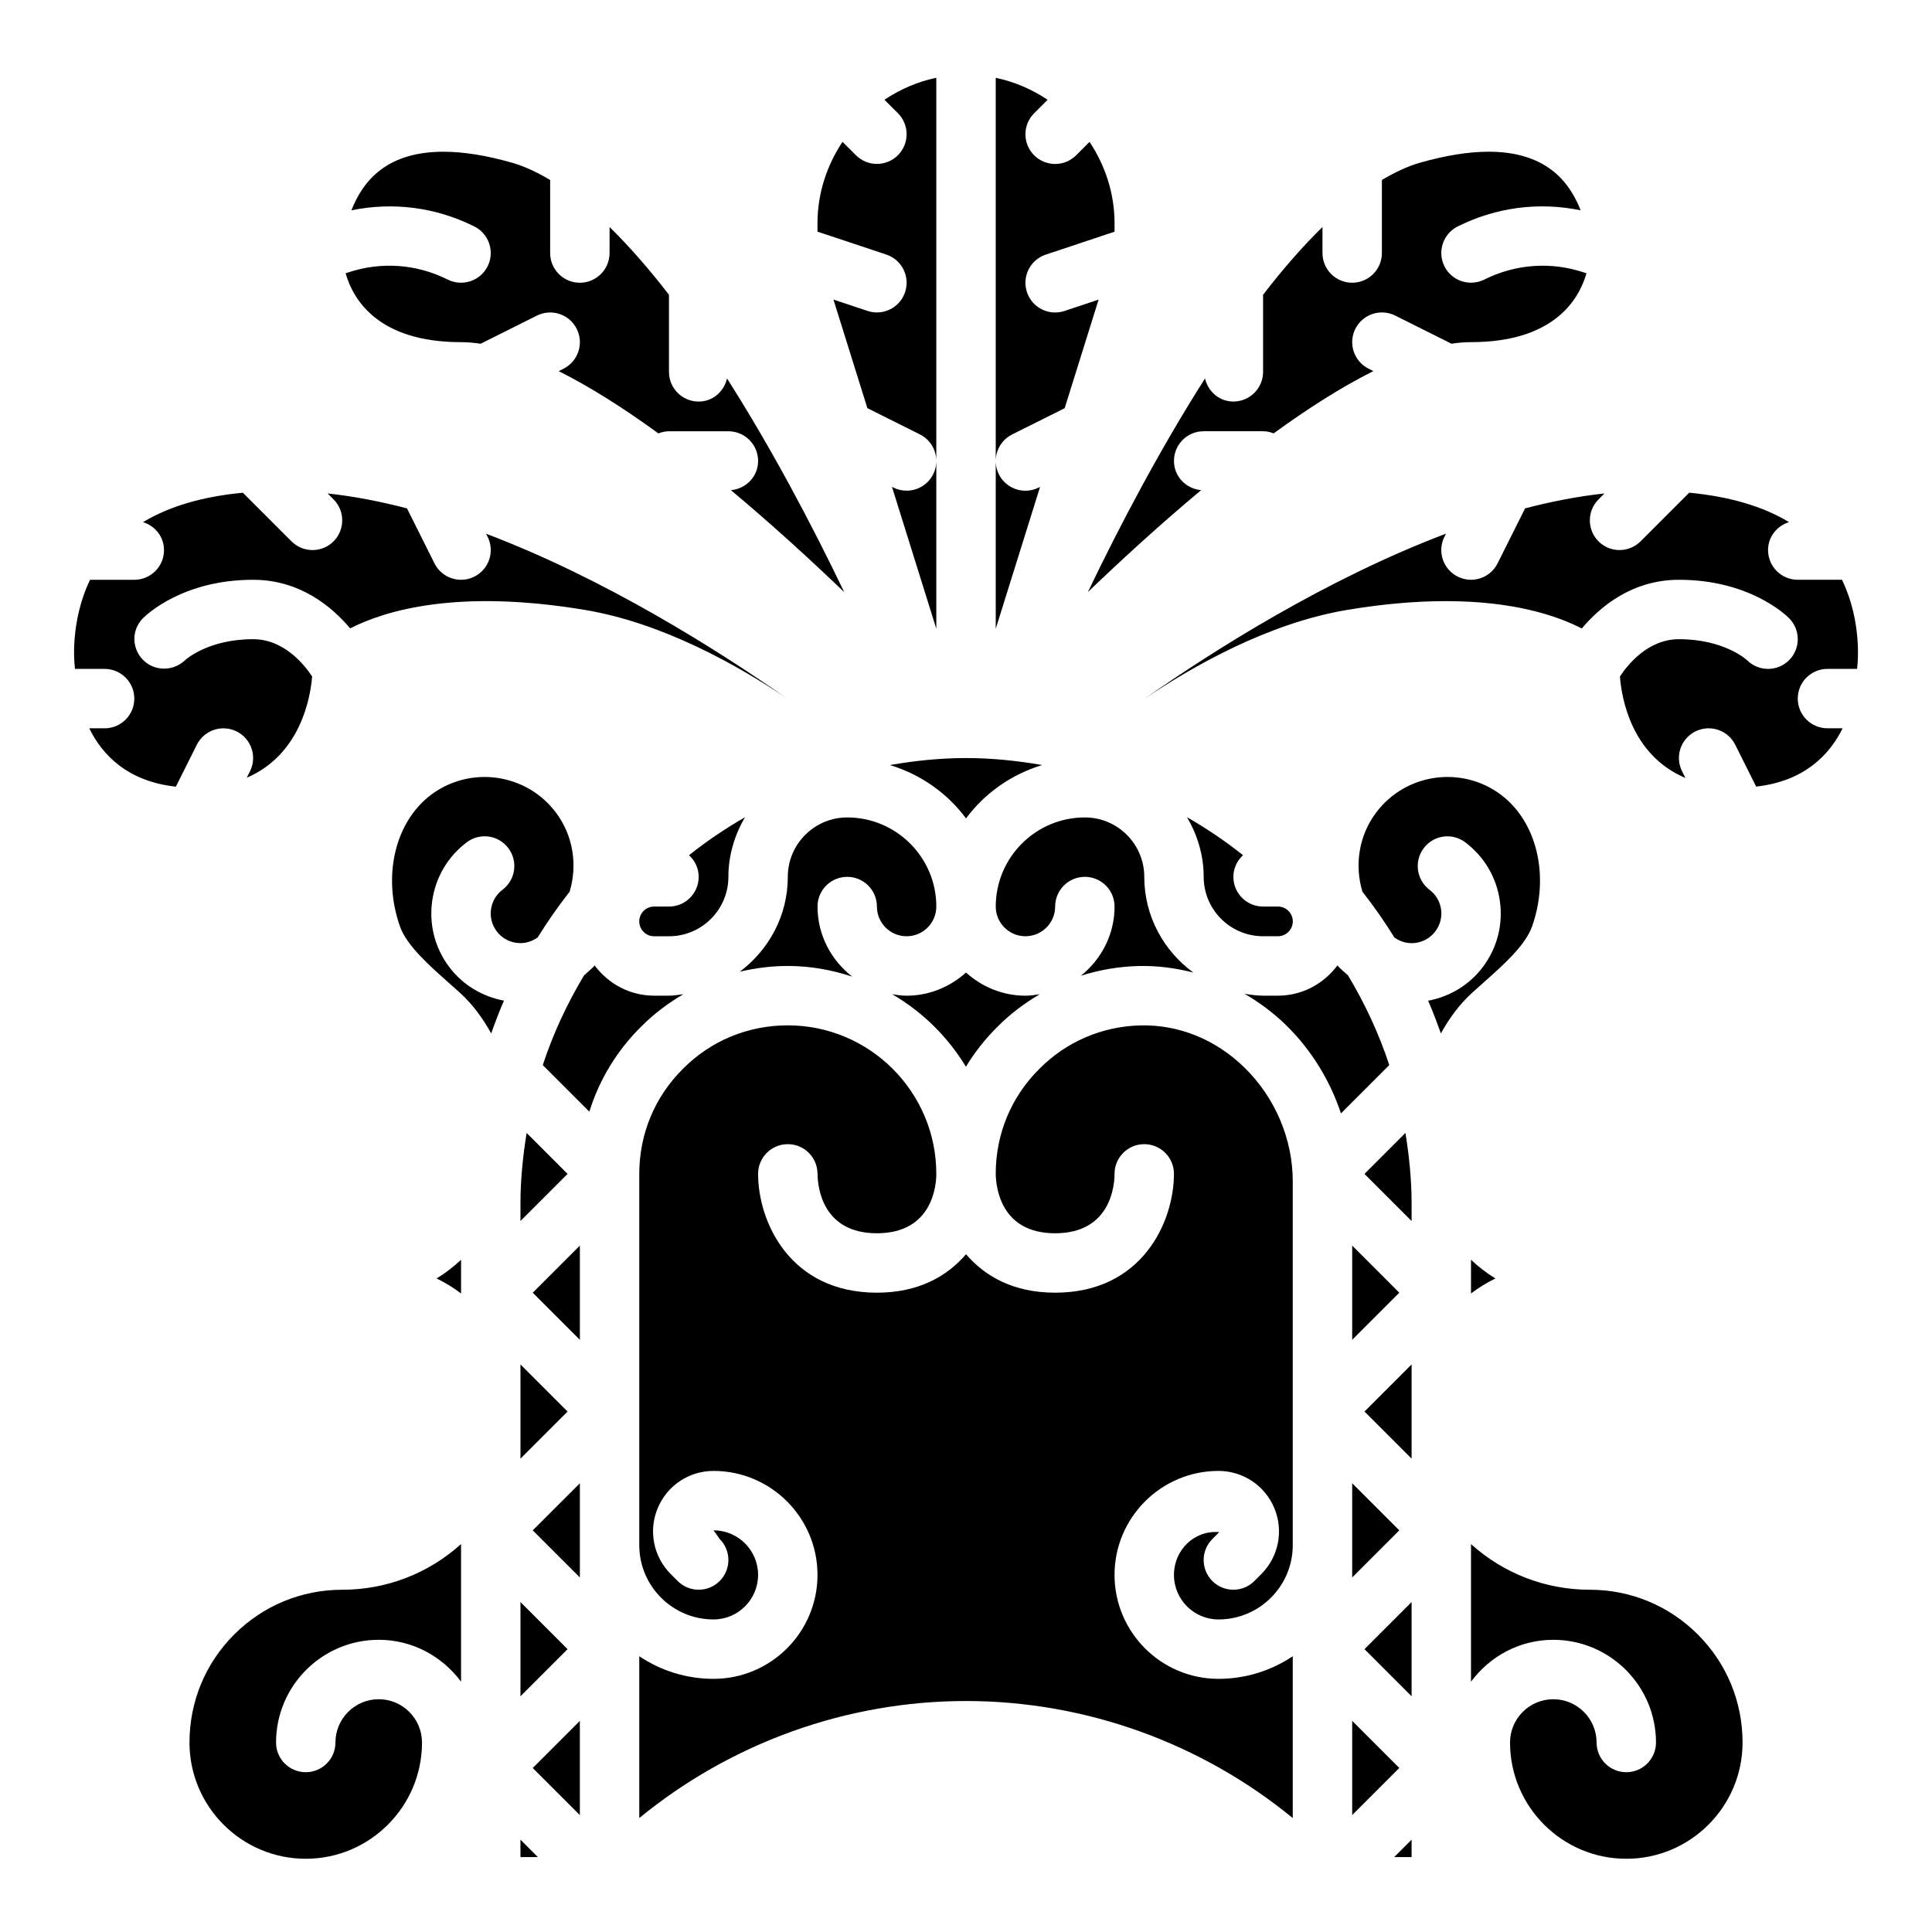 <?xml version="1.0" encoding="UTF-8"?>
<!-- Uploaded to: ICON Repo, www.svgrepo.com, Generator: ICON Repo Mixer Tools -->
<svg fill="#000000" width="800px" height="800px" version="1.1" viewBox="144 144 512 512" xmlns="http://www.w3.org/2000/svg">
 <path d="m399.98 426.7c-4.789-7.93-11.523-14.547-19.527-19.219 1.246 0.207 2.5 0.387 3.805 0.387 6.07 0 11.555-2.367 15.742-6.141 4.191 3.773 9.676 6.141 15.746 6.141 1.305 0 2.559-0.18 3.805-0.383-4.066 2.375-7.863 5.242-11.238 8.648-3.238 3.211-6.027 6.754-8.332 10.566zm-114.8 185.84 12.488-12.484v24.969zm122.7-447.91c5.012 1.023 9.625 3.078 13.75 5.812l-3.574 3.574c-3.074 3.074-3.074 8.055 0 11.133 1.539 1.535 3.555 2.305 5.566 2.305 2.016 0 4.027-0.77 5.566-2.305l3.551-3.551c4.121 6.219 6.629 13.594 6.629 21.602v2.199l-18.234 6.078c-4.125 1.367-6.356 5.828-4.977 9.957 1.098 3.297 4.168 5.379 7.465 5.379 0.824 0 1.664-0.129 2.492-0.406l9.027-3.008-8.992 28.777-13.918 6.957c-3.891 1.945-5.465 6.672-3.519 10.562 1.379 2.758 4.156 4.352 7.047 4.352 1.18 0 2.383-0.27 3.512-0.832l0.355-0.176-11.746 37.594zm-7.871 196.25c-4.981-6.691-12.012-11.66-20.18-14.133 6.57-1.141 13.285-1.855 20.18-1.855 6.891 0 13.609 0.715 20.18 1.855-8.168 2.473-15.199 7.441-20.18 14.133zm-78.723 31.242h-3.938c-2.172 0-3.938-1.77-3.938-3.938s1.766-3.938 3.938-3.938l3.938 0.004c4.348 0 7.871-3.519 7.871-7.871 0-2.285-1.004-4.301-2.555-5.738 4.672-3.719 9.633-7.074 14.836-10.062-2.731 4.664-4.406 10.016-4.406 15.801 0 8.68-7.062 15.742-15.746 15.742zm-23.613 157.44v12.484l-12.488-12.484 12.488-12.484zm-15.746-43.973 12.484 12.484-12.484 12.484zm3.258-19.004 12.488-12.484v24.969zm-3.258-19.004v-4.609c0-6.387 0.652-12.609 1.633-18.727l10.852 10.852zm0 100.98 12.484 12.484-12.484 12.484zm18.254-129.96-12.34-12.34c2.754-8.391 6.469-16.328 10.938-23.777 0.953-0.867 1.973-1.68 2.82-2.617 3.594 4.824 9.289 7.996 15.754 7.996h3.934c1.305 0 2.547-0.23 3.812-0.387-4.062 2.375-7.859 5.234-11.246 8.648-6.422 6.363-11.047 14.059-13.672 22.477zm52.594-62.227c0-8.68 7.062-15.742 15.742-15.742 13.023 0 23.617 10.594 23.617 23.617 0 4.344-3.531 7.871-7.871 7.871s-7.871-3.527-7.871-7.871c0-4.352-3.523-7.871-7.871-7.871-4.348 0-7.871 3.519-7.871 7.871 0 7.566 3.641 14.238 9.191 18.562-5.391-1.766-11.094-2.82-17.066-2.82-4.352 0-8.605 0.559-12.727 1.523 7.68-5.746 12.727-14.832 12.727-25.141zm78.723 0c-4.348 0-7.871 3.519-7.871 7.871 0 4.344-3.531 7.871-7.871 7.871s-7.871-3.527-7.871-7.871c0-13.023 10.594-23.617 23.617-23.617 8.684 0 15.742 7.066 15.742 15.742 0 10.441 5.164 19.645 13.012 25.375-4.691-1.215-9.531-1.84-14.43-1.746-5.297 0.133-10.465 1.02-15.379 2.586 5.391-4.328 8.922-10.895 8.922-18.34 0-4.352-3.527-7.871-7.871-7.871zm42.324 30.992c1.609 0.254 3.227 0.496 4.906 0.496h3.938c6.465 0 12.16-3.172 15.75-8 0.848 0.938 1.867 1.75 2.816 2.613 4.469 7.453 8.188 15.391 10.941 23.785l-12.805 12.805c-2.914-8.773-7.879-16.883-14.613-23.449-3.352-3.266-7.039-5.981-10.934-8.25zm44.266 55.602v4.613l-12.484-12.488 10.852-10.852c0.984 6.113 1.633 12.336 1.633 18.727zm0 67.586-12.484-12.484 12.484-12.484zm-15.742 22.941v-16.422l12.484 12.484-12.484 12.484zm0-79.398 12.484 12.484-12.484 12.484zm0 125.95 12.484 12.484-12.484 12.484zm3.258-19.004 12.484-12.484v24.969zm-26.875-196.8h3.938c2.172 0 3.938 1.77 3.938 3.938-0.004 2.168-1.766 3.934-3.938 3.934h-3.938c-8.684 0-15.742-7.066-15.742-15.742 0-5.785-1.68-11.137-4.41-15.801 5.207 2.988 10.168 6.344 14.836 10.062-1.551 1.438-2.555 3.453-2.555 5.738 0 4.352 3.523 7.871 7.871 7.871zm15.742-180.08v6.894c0 4.352 3.523 7.871 7.871 7.871 4.348 0 7.871-3.519 7.871-7.871l0.004-19.363c3.367-1.988 6.723-3.606 10.035-4.555 6.836-1.953 12.926-2.93 18.254-2.93 6.789 0 12.336 1.582 16.574 4.75 3.934 2.934 6.32 6.957 7.812 10.781-11.004-2.273-22.379-0.832-32.582 4.273-3.891 1.945-5.465 6.672-3.519 10.562 1.941 3.891 6.664 5.449 10.562 3.519 8.273-4.137 17.664-4.812 26.43-1.883l0.648 0.215c-2.008 6.981-8.629 18.246-30.598 18.246-1.664 0-3.394 0.148-5.176 0.418l-14.918-7.461c-3.898-1.938-8.617-0.359-10.562 3.519-1.945 3.891-0.367 8.617 3.519 10.562l1.262 0.633c-8.469 4.242-17.422 9.953-26.426 16.508-0.875-0.336-1.809-0.566-2.805-0.566h-15.742c-4.348 0-7.871 3.519-7.871 7.871 0 4.113 3.188 7.383 7.203 7.738-10.754 8.977-21.059 18.402-30.027 27.02 8.645-18.035 19.344-38.223 31.051-56.617 0.816 3.477 3.789 6.117 7.516 6.117 4.348 0 7.871-3.519 7.871-7.871v-20.422c5.168-6.723 10.441-12.762 15.742-17.961zm-127.2-22.578 3.551 3.551c1.539 1.535 3.551 2.305 5.566 2.305 2.016 0 4.027-0.77 5.566-2.305 3.074-3.074 3.074-8.055 0-11.133l-3.57-3.57c4.125-2.734 8.734-4.793 13.746-5.816v146l-11.746-37.594 0.355 0.176c1.129 0.566 2.332 0.836 3.512 0.836 2.891 0 5.668-1.59 7.051-4.352 1.945-3.891 0.367-8.617-3.519-10.562l-13.918-6.957-8.992-28.777 9.027 3.008c0.824 0.277 1.664 0.406 2.488 0.406 3.297 0 6.367-2.082 7.469-5.383 1.375-4.129-0.852-8.586-4.977-9.957l-18.238-6.074v-2.199c0-8.008 2.508-15.383 6.629-21.602zm-131.68 34.844 0.641-0.215c8.777-2.93 18.16-2.262 26.43 1.883 3.891 1.93 8.617 0.367 10.562-3.519 1.945-3.891 0.367-8.617-3.519-10.562-10.215-5.106-21.578-6.547-32.582-4.273 1.492-3.824 3.883-7.848 7.812-10.781 4.238-3.168 9.781-4.75 16.574-4.75 5.328 0 11.422 0.977 18.254 2.93 3.312 0.949 6.668 2.566 10.035 4.555v19.363c0 4.352 3.523 7.871 7.871 7.871s7.871-3.519 7.871-7.871l0.004-6.894c5.301 5.203 10.574 11.242 15.742 17.961v20.422c0 4.352 3.523 7.871 7.871 7.871 3.723 0 6.699-2.641 7.516-6.117 11.707 18.391 22.406 38.578 31.051 56.617-8.973-8.617-19.273-18.039-30.027-27.02 4.019-0.352 7.207-3.621 7.207-7.734 0-4.352-3.523-7.871-7.871-7.871h-15.742c-0.996 0-1.93 0.23-2.805 0.566-9.004-6.555-17.957-12.266-26.426-16.508l1.262-0.633c3.891-1.945 5.465-6.672 3.519-10.562-1.941-3.883-6.664-5.457-10.562-3.519l-14.918 7.461c-1.785-0.273-3.516-0.422-5.176-0.422-21.945 0-28.578-11.219-30.594-18.246zm1.207 94.098c-4.859-5.769-13.336-12.875-25.719-12.875-18.473 0-28.141 9.133-29.184 10.18-3.035 3.035-3.027 7.902-0.043 10.992 2.973 3.082 7.938 3.168 11.086 0.23 0.246-0.234 6.188-5.66 18.141-5.66 8.207 0 13.594 6.777 15.641 9.879-0.449 5.492-3.004 20.676-17.32 26.832l0.848-1.699c1.945-3.891 0.367-8.617-3.519-10.562-3.902-1.938-8.621-0.359-10.562 3.519l-5.555 11.113c-12.82-1.398-19.488-8.398-22.961-15.465h4.07c4.348 0 7.871-3.519 7.871-7.871 0-4.352-3.523-7.871-7.871-7.871l-7.875-0.004c0-0.348-0.027-0.73-0.074-1.078-0.016-0.133-1.289-11.383 4.098-22.535h11.723c4.348 0 7.871-3.519 7.871-7.871 0-3.531-2.363-6.406-5.559-7.406 6.934-4.191 15.789-6.785 26.457-7.797l12.898 12.898c1.535 1.531 3.551 2.301 5.562 2.301 2.016 0 4.027-0.77 5.566-2.305 3.074-3.074 3.074-8.055 0-11.133l-1.566-1.566c6.934 0.754 13.973 2.113 21.035 3.957l7.285 14.57c1.379 2.758 4.16 4.352 7.051 4.352 1.18 0 2.383-0.27 3.512-0.832 3.891-1.945 5.465-6.672 3.519-10.562l-0.406-0.812c31.406 11.898 61.008 30.57 79.422 43.441-12.613-8.488-32.551-19.805-53.273-23.254-33.504-5.582-52.629 0.039-62.168 4.894zm26.105 93.902c-5.215-4.629-11.133-9.871-12.91-14.93-4.691-13.324-1.32-27.645 8.203-34.84 10.391-7.824 25.23-5.773 33.078 4.613 4.715 6.242 5.781 14.074 3.684 21.047-3.051 3.867-5.856 7.922-8.469 12.113-1.652 1.184-3.648 1.723-5.656 1.43-2.082-0.293-3.93-1.375-5.195-3.051s-1.801-3.75-1.516-5.828c0.293-2.082 1.375-3.93 3.051-5.195 3.469-2.613 4.16-7.551 1.543-11.023-2.621-3.469-7.543-4.176-11.027-1.539-5.031 3.797-8.289 9.332-9.156 15.582-0.871 6.25 0.742 12.461 4.543 17.488 3.676 4.871 8.906 7.836 14.48 8.883-1.25 2.836-2.332 5.75-3.387 8.684-2.203-3.973-4.867-7.656-8.215-10.711zm-3.191 78.375c2.312-1.398 4.465-3.07 6.473-4.945v8.922c-2.023-1.531-4.176-2.856-6.473-3.977zm-15.34 95.762c-15.008 0-27.215 12.207-27.215 27.215 0 4.352 3.523 7.871 7.871 7.871 4.348 0 7.871-3.519 7.871-7.871 0-6.328 5.148-11.469 11.473-11.469s11.465 5.152 11.465 11.477c-0.004 16.98-13.824 30.805-30.812 30.805-16.984 0-30.809-13.82-30.809-30.812 0-10.816 4.207-20.98 11.855-28.629 7.652-7.641 17.816-11.852 28.629-11.852 11.746 0 22.809-4.309 31.484-12.094v36.461c-4.965-6.695-12.855-11.102-21.812-11.102zm37.555 52.969 4.613 4.613h-4.613zm31.488-5.727v-42.891c5.633 3.781 12.402 5.996 19.68 5.996 15.191 0 27.551-12.363 27.551-27.551 0-15.191-12.359-27.551-27.551-27.551-6.504 0-12.316 3.883-14.805 9.895-2.488 6.004-1.121 12.859 3.477 17.457l1.828 1.828c3.074 3.074 8.055 3.074 11.133 0 3.074-3.074 3.074-8.055 0-11.133l-1.633-2.305c6.512 0 11.809 5.297 11.809 11.809s-5.297 11.809-11.809 11.809c-10.852 0-19.68-8.824-19.68-19.68v-98.402c0-10.555 4.094-20.426 11.574-27.836 7.359-7.434 17.23-11.523 27.785-11.523 21.703 0 39.359 17.66 39.359 39.359 0 2.629-0.758 15.742-15.742 15.742-14.379 0-15.688-12.094-15.742-15.742 0-4.352-3.523-7.871-7.871-7.871-4.348 0-7.871 3.519-7.871 7.871 0 12.652 8.387 31.488 31.488 31.488 11.02 0 18.605-4.34 23.617-10.191 5.004 5.856 12.594 10.191 23.609 10.191 23.102 0 31.488-18.836 31.488-31.488 0-4.352-3.523-7.871-7.871-7.871-4.348 0-7.871 3.519-7.871 7.871 0 2.629-0.758 15.742-15.742 15.742-14.336 0-15.676-12.023-15.742-15.762 0.004-10.551 4.098-20.414 11.57-27.82 7.102-7.172 16.609-11.254 26.762-11.508 10.191-0.23 19.918 3.707 27.547 11.141 8.16 7.961 12.836 18.969 12.836 30.191v96.418c0 10.855-8.828 19.68-19.68 19.68-6.512 0-11.809-5.297-11.809-11.809 0-6.504 5.32-11.898 12.008-11.332l-1.828 1.828c-3.074 3.074-3.074 8.055 0 11.133 3.074 3.074 8.055 3.074 11.133 0l1.828-1.828c4.598-4.598 5.961-11.453 3.477-17.457-2.492-6.012-8.305-9.895-14.809-9.895-15.191 0-27.551 12.363-27.551 27.551 0 15.191 12.363 27.551 27.551 27.551 7.281 0 14.047-2.219 19.68-5.996v42.891c-24.25-19.887-54.926-31.02-86.594-31.02-31.664 0-62.34 11.133-86.59 31.02zm200.06 10.34 4.613-4.613v4.613zm51.844-70.848c10.812 0 20.977 4.211 28.621 11.855 7.644 7.648 11.855 17.812 11.855 28.629 0 16.988-13.82 30.812-30.809 30.812-16.984 0-30.809-13.82-30.812-30.812 0-6.328 5.148-11.469 11.469-11.469 6.324 0 11.469 5.144 11.469 11.469 0 4.352 3.523 7.871 7.871 7.871s7.871-3.519 7.871-7.871c0-15.008-12.211-27.215-27.219-27.215-8.953 0-16.844 4.402-21.805 11.102v-36.465c8.676 7.785 19.738 12.094 31.488 12.094zm-25.012-82.496c-2.297 1.121-4.453 2.445-6.473 3.977v-8.922c2.004 1.875 4.156 3.547 6.473 4.945zm-31.566-123.53c7.844-10.379 22.688-12.453 33.078-4.613 9.52 7.195 12.895 21.516 8.203 34.84-1.781 5.059-7.695 10.301-12.91 14.93l-3.047 2.731c-3.348 3.055-6.012 6.738-8.215 10.711-1.051-2.93-2.133-5.84-3.379-8.672 5.777-1.094 10.906-4.168 14.473-8.895 3.801-5.027 5.414-11.238 4.543-17.488-0.867-6.25-4.125-11.785-9.156-15.582-3.484-2.637-8.41-1.938-11.027 1.539-2.617 3.477-1.926 8.41 1.543 11.023 1.676 1.27 2.762 3.113 3.051 5.195 0.289 2.074-0.25 4.152-1.516 5.828-1.27 1.676-3.113 2.762-5.195 3.051-2.027 0.297-4.008-0.246-5.652-1.43-2.617-4.195-5.426-8.254-8.477-12.121-2.098-6.973-1.027-14.805 3.684-21.047zm100.66-6.812-5.551-11.102c-1.941-3.883-6.656-5.457-10.562-3.519-3.891 1.945-5.465 6.672-3.519 10.562l0.883 1.766c-14.352-6.07-16.91-21.141-17.355-26.891 2.043-3.102 7.434-9.883 15.641-9.883 11.953 0 17.895 5.426 18.051 5.566 3.074 3.074 8.055 3.074 11.133 0 3.074-3.074 3.074-8.055 0-11.133-1.043-1.043-10.711-10.176-29.184-10.176-12.398 0-20.887 7.129-25.742 12.902-6.711-3.43-18.094-7.246-36.059-7.246-7.523 0-16.18 0.668-26.086 2.32-20.949 3.488-41.094 15.016-53.684 23.523 18.383-12.879 48.184-31.738 79.836-43.723l-0.414 0.824c-1.945 3.891-0.367 8.617 3.519 10.562 1.137 0.566 2.34 0.836 3.519 0.836 2.891 0 5.668-1.59 7.051-4.352l7.289-14.574c7.059-1.84 14.098-3.199 21.031-3.949l-1.566 1.566c-3.074 3.074-3.074 8.055 0 11.133 1.535 1.531 3.547 2.301 5.562 2.301s4.027-0.77 5.566-2.305l12.898-12.898c10.664 1.016 19.523 3.606 26.457 7.797-3.199 1.004-5.562 3.879-5.562 7.406 0 4.352 3.523 7.871 7.871 7.871h11.723c5.387 11.152 4.113 22.395 4.102 22.5-0.051 0.371-0.078 0.75-0.078 1.117h-7.871c-4.348 0-7.871 3.519-7.871 7.871 0 4.352 3.523 7.871 7.871 7.871h4.023c-3.492 7.047-10.176 14.047-22.922 15.453z"/>
</svg>